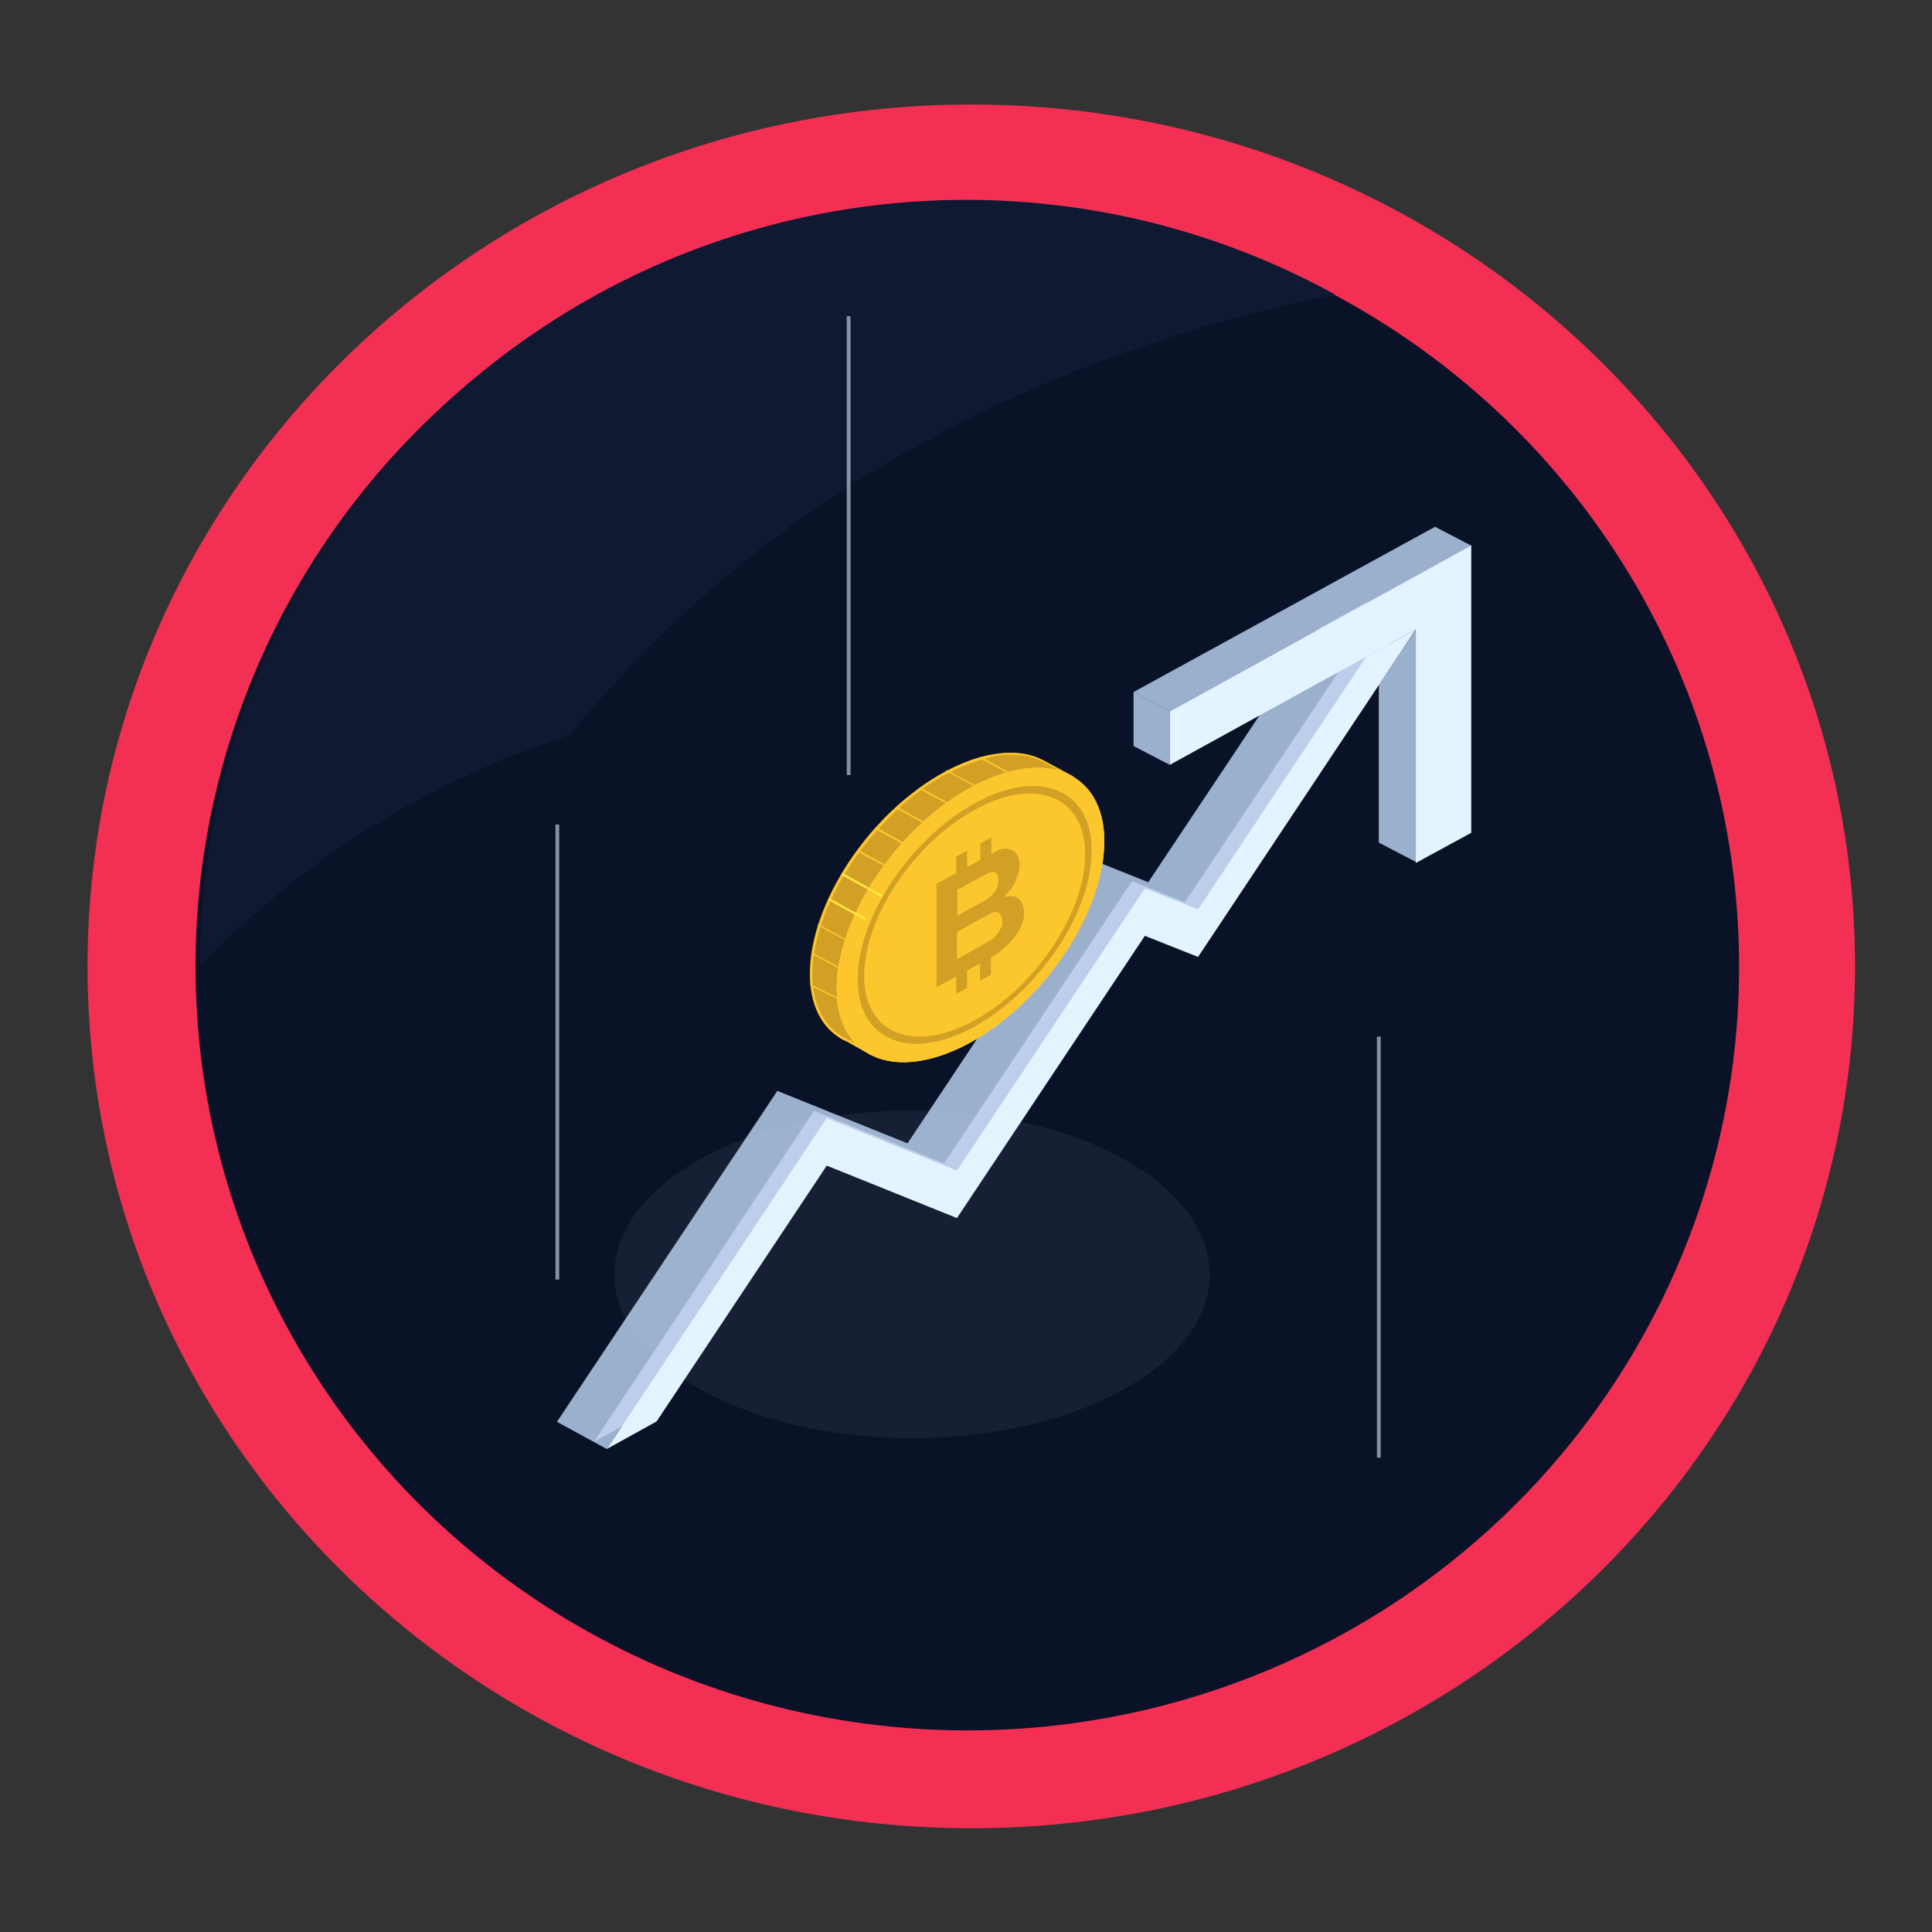 <?xml version="1.0" encoding="utf-8"?>
<!-- Generator: Adobe Illustrator 23.0.3, SVG Export Plug-In . SVG Version: 6.00 Build 0)  -->
<svg version="1.1" id="Ebene_1" xmlns="http://www.w3.org/2000/svg" xmlns:xlink="http://www.w3.org/1999/xlink" x="0px" y="0px"
	 viewBox="0 0 512 512" style="enable-background:new 0 0 512 512;" xml:space="preserve">
<rect x="0" y="0" width="512" height="512" fill="#333333" stroke="none"/>
<style type="text/css">
	.st0{fill:#F42F54;}
	.st1{fill:#0A1227;}
	.st2{display:none;fill:#0A1227;}
	.st3{fill:#0F1932;}
	.st4{display:none;}
	.st5{display:inline;fill:#E3F4FF;}
	.st6{display:inline;}
	.st7{fill:#BDDFF4;}
	.st8{display:inline;fill:#BDDFF4;}
	.st9{display:inline;fill:#D19D18;}
	.st10{display:inline;fill:#E4AF18;}
	.st11{display:inline;fill:#0A1227;}
	.st12{display:none;fill:#E4AF18;}
	.st13{display:none;fill:#E3F4FF;}
	.st14{display:none;fill:#FCC62D;}
	.st15{opacity:6.000000e-02;fill:#E3F4FF;}
	.st16{fill:#E3DFEA;}
	.st17{fill:#E3F4FF;}
	.st18{opacity:0.85;fill:#B5CBEA;}
	.st19{fill:#D1A024;}
	.st20{fill:#FCC62D;}
	.st21{fill:#FFD071;}
	.st22{fill:#D1975D;}
	.st23{fill:#FFE840;}
	.st24{opacity:0.56;fill:#E3F4FF;stroke:#E3F4FF;stroke-miterlimit:10;}
</style>
<g id="Page-1">
	<g>
		<path id="Shape" class="st0" d="M257.4,27.7C128,27.7,23.2,130,23.2,256.1s104.9,228.4,234.2,228.4s234.2-102.3,234.2-228.4
			S386.8,27.7,257.4,27.7z"/>
		
			<ellipse transform="matrix(1.773812e-02 -1 1 1.773812e-02 -4.399 507.902)" class="st1" cx="256.3" cy="256.2" rx="202.4" ry="204.5"/>
		<path class="st2" d="M414.9,283l43.6-25.4c0-5.3-6.4-35.8-2.4-39.1l-7.3-26c-11-33.5-30.5-63.5-56.7-87
			c-11.6-10.6-24.5-19.7-38.2-27.3c-79.6-43.9-178.7-29.4-242.5,35.3s-76.8,164-31.7,243C115.7,419.9,183,459,256,459
			c87.6,0,165.4-56.2,192.8-139.5l-27.5-23c-4.1-3.3,29.5,11.3,29.5,6L414.9,283z"/>
		<path class="st3" d="M353.9,78.1C295.5,89.8,212.1,119.4,151,194.8c-37.2,11.9-70.9,33-98,61.2c0-71.8,37.9-138.3,99.7-174.8
			S291,43.5,353.9,78.1z"/>
	</g>
</g>
<g id="XMLID_396_" class="st4">
	<path id="XMLID_399_" class="st5" d="M145.1,151.1c-4.5,2.2-7.3,7-7.2,12.2c1.4,128.7,36.2,185.9,96.2,227.7
		c0.1,0.1,0.1,0.1,0.2,0.2c13.8,9.5,31.7,9.5,45.4,0c0.1-0.1,0.1-0.1,0.2-0.2c60-41.8,94.8-98.9,96.2-227.7c0.1-5.2-2.8-10-7.2-12.2
		c-14.1-6.9-49.4-20.3-111.9-20.3S159.2,144.2,145.1,151.1z"/>
	<g id="XMLID_403_" class="st6">
		<g id="XMLID_401_">
			<path id="XMLID_402_" class="st7" d="M257,333c-10.7,0-20.7-4.2-27.4-11.5c-1.5-1.6-1.4-4.2,0.2-5.7c1.6-1.5,4.2-1.4,5.7,0.2
				c5.2,5.7,13,8.9,21.5,8.9s16.3-3.2,21.5-8.9c1.5-1.6,4-1.7,5.7-0.2c1.6,1.5,1.7,4.1,0.2,5.7C277.7,328.8,267.7,333,257,333z"/>
		</g>
	</g>
	<path id="XMLID_407_" class="st8" d="M376.1,163.3C374.7,292,339.9,349.2,279.9,391c-0.1,0.1-0.1,0.1-0.2,0.2
		c-3.4,2.4-7.1,4.2-11,5.4c57.7-45.3,91-108.3,92.4-242.8c0-2.4-0.5-4.6-1.4-6.7c3.7,1.5,6.7,2.8,9.1,4
		C373.3,153.3,376.2,158.1,376.1,163.3z"/>
	<g id="XMLID_408_" class="st6">
		<g id="XMLID_409_">
			<ellipse id="XMLID_2610_" class="st0" cx="192.3" cy="246.7" rx="10.1" ry="10.2"/>
			<ellipse id="XMLID_2609_" class="st0" cx="321.7" cy="246.7" rx="10.1" ry="10.2"/>
		</g>
	</g>
	<g id="XMLID_410_" class="st6">
		<path id="XMLID_413_" class="st3" d="M247.1,343.5c-1.7,0-3.1,1.4-3,3.1c0.6,29,6.2,51.7,12.9,51.7c6.8,0,12.3-22.7,12.9-51.7
			c0-1.7-1.3-3.1-3-3.1H247.1z"/>
	</g>
	<g id="XMLID_414_" class="st6">
		<g id="XMLID_415_">
			<g id="XMLID_419_">
				<g id="XMLID_417_">
					<path id="XMLID_418_" class="st3" d="M308.2,318h-31.1c-1.6,0-3.1-0.6-4.2-1.7l-7.5-7.6c-1.1-1.1-1.1-2.9,0-4l4.3-4.3
						c1.1-1.1,2.9-1.1,4,0l5.8,5.8h26.2l22.9-23c2.3-2.3,6-2.3,8.3,0l0,0c2.3,2.3,2.3,6.1,0,8.4l-24.6,24.8
						C311.3,317.4,309.8,318,308.2,318z"/>
				</g>
			</g>
		</g>
		<g id="XMLID_421_">
			<g id="XMLID_424_">
				<g id="XMLID_423_">
					<path id="XMLID_2595_" class="st3" d="M205.8,318h31.1c1.6,0,3.1-0.6,4.2-1.7l7.5-7.6c1.1-1.1,1.1-2.9,0-4l-4.3-4.3
						c-1.1-1.1-2.9-1.1-4,0l-5.8,5.8h-26.2l-22.9-23c-2.3-2.3-6-2.3-8.3,0l0,0c-2.3,2.3-2.3,6.1,0,8.4l24.6,24.8
						C202.7,317.4,204.2,318,205.8,318z"/>
				</g>
			</g>
		</g>
	</g>
	<g id="XMLID_425_" class="st6">
		<path id="XMLID_428_" class="st7" d="M257,288.2c-4.3,0-8.5-0.6-12.1-1.8c-2.1-0.7-3.3-3-2.6-5.1s2.9-3.3,5.1-2.6
			c2.8,0.9,6.1,1.4,9.6,1.4s6.8-0.5,9.6-1.4c2.1-0.7,4.4,0.5,5.1,2.6s-0.5,4.4-2.6,5.1C265.5,287.5,261.3,288.2,257,288.2z"/>
	</g>
	<g id="XMLID_429_" class="st6">
		<g id="XMLID_436_">
			<g id="XMLID_431_">
				<g id="XMLID_432_">
					<path id="XMLID_433_" class="st3" d="M276.7,197.6c-2,0-3.9-0.9-5.1-2.6c-2-2.9-1.4-6.8,1.4-8.9c0.5-0.4,12.9-9.3,28.3-16.5
						c22-10.3,38.9-11.8,50.1-4.4c2.9,1.9,3.7,5.9,1.8,8.8c-1.9,2.9-5.9,3.8-8.8,1.8c-15.2-10.1-52.2,12-64,20.6
						C279.3,197.2,278,197.6,276.7,197.6z"/>
				</g>
				<g id="XMLID_434_">
					<path id="XMLID_435_" class="st3" d="M237.3,197.6c-1.3,0-2.6-0.4-3.7-1.2l0,0c-11.8-8.5-48.8-30.6-64-20.6
						c-2.9,1.9-6.9,1.1-8.8-1.8c-1.9-2.9-1.1-6.9,1.8-8.8c11.2-7.4,28.1-6,50.1,4.4c15.4,7.2,27.7,16.1,28.3,16.5
						c2.8,2.1,3.5,6,1.4,8.9C241.2,196.7,239.3,197.6,237.3,197.6z"/>
				</g>
			</g>
		</g>
		<g id="XMLID_441_">
			<g id="XMLID_442_">
				<path id="XMLID_2572_" class="st3" d="M332.7,203.9c1.2,7.2-8.4,17.3-21.5,22.6s-24.8,3.7-26-3.5s8.4-17.3,21.5-22.6
					C319.8,195.1,331.5,196.7,332.7,203.9z"/>
			</g>
			<g id="XMLID_443_">
				<path id="XMLID_2568_" class="st3" d="M181.3,203.9c-1.2,7.2,8.4,17.3,21.5,22.6s24.8,3.7,26-3.5s-8.4-17.3-21.5-22.6
					C194.2,195.1,182.5,196.7,181.3,203.9z"/>
			</g>
		</g>
	</g>
	<g id="XMLID_445_" class="st6">
		<g id="XMLID_447_">
			<path id="XMLID_450_" class="st7" d="M274.8,275.8c-1.9,0-3.6-1.4-4-3.4l-8.2-51.8c-0.4-2.2,1.1-4.3,3.3-4.6
				c2.2-0.3,4.2,1.1,4.6,3.3l8.2,51.8c0.4,2.2-1.1,4.3-3.3,4.6C275.2,275.8,275,275.8,274.8,275.8z"/>
		</g>
		<g id="XMLID_451_">
			<path id="XMLID_454_" class="st7" d="M239.2,275.8c-0.2,0-0.4,0-0.6-0.1c-2.2-0.4-3.7-2.4-3.3-4.6l8.2-51.8
				c0.4-2.2,2.4-3.7,4.6-3.3c2.2,0.4,3.7,2.4,3.3,4.6l-8.2,51.8C242.8,274.4,241.1,275.8,239.2,275.8z"/>
		</g>
	</g>
	<g id="XMLID_455_" class="st6">
		<g id="XMLID_456_">
			<path id="XMLID_459_" class="st7" d="M315,275.9c-8.2,0-16.4-2.8-23.1-8.1c-1.7-1.4-2-3.9-0.6-5.7c1.4-1.7,3.9-2,5.6-0.6
				c7.8,6.3,18.1,8,27.6,4.8c12.3-4.3,20.3-16.4,19.5-29.4c-0.1-2.2,1.5-4.1,3.8-4.3c2.2-0.1,4.1,1.6,4.3,3.8
				c1,16.7-9.2,32.1-24.9,37.5C323.1,275.2,319,275.9,315,275.9z"/>
		</g>
		<g id="XMLID_460_">
			<path id="XMLID_463_" class="st7" d="M199,275.9c-4.1,0-8.1-0.7-12.1-2c-15.7-5.4-26-20.9-24.9-37.5c0.1-2.2,2-3.9,4.3-3.8
				c2.2,0.1,3.9,2.1,3.8,4.3c-0.8,13.1,7.2,25.1,19.5,29.4c9.4,3.3,19.7,1.5,27.6-4.8c1.7-1.4,4.3-1.1,5.6,0.6
				c1.4,1.7,1.1,4.3-0.6,5.7C215.4,273.1,207.3,275.9,199,275.9z"/>
		</g>
	</g>
</g>
<g id="XMLID_11_" class="st4">
	<path id="XMLID_118_" class="st9" d="M303.9,304.1L303.9,304.1L303.9,304.1z"/>
	<path id="XMLID_117_" class="st9" d="M377,304.1L377,304.1L377,304.1z"/>
	<path id="XMLID_114_" class="st10" d="M303.9,285.6L303.9,285.6L303.9,285.6z"/>
	<path id="XMLID_113_" class="st10" d="M377,285.6L377,285.6L377,285.6z"/>
	<path id="XMLID_105_" class="st11" d="M178.1,310.1c-2.2,0-4.1-2.1-4.1-4.6c0-31.7,30.8-69.2,56.8-69.2c2.2,0,4.1,2.1,4.1,4.6
		s-1.8,4.6-4.1,4.6c-21.4,0-48.7,33.6-48.7,60C182.2,308.1,180.4,310.1,178.1,310.1"/>
</g>
<path class="st12" d="M390.3,252.1v30.7L379,295.7h-62.8l-7.7-12.9v-30.7l19.5-16.7c-0.8-0.8,9.3,0,21.4,1.1
	c16.2,1.5,35.8,3.7,35.8,3.7L390.3,252.1z"/>
<path class="st12" d="M390.3,252.1v30.7L379,295.7h-29.6v-59.2c16.2,1.5,35.8,3.7,35.8,3.7L390.3,252.1z"/>
<path class="st13" d="M357.1,120.7v30.7c0,4.3-3.6,7.7-8.2,7.7s-8.2-3.4-8.2-7.7v-12.1l-84.2,79.4c-1.5,1.5-3.6,2.3-5.7,2.3
	c-2.1,0-4.3-0.8-5.7-2.3l-27-25.2l-59.7,55.9c-1.5,1.5-3.6,2.3-5.7,2.3c-2.1,0-4.3-0.8-5.7-2.3c-3.3-2.9-3.3-7.8,0-10.7l65.4-61.4
	c3.1-3.1,8.3-3.1,11.4,0l27,25.2l78.3-74h-12.9c-4.6,0-8.2-3.4-8.2-7.7c0-4.3,3.6-7.7,8.2-7.7h32.7
	C353.5,113,357.1,116.4,357.1,120.7z"/>
<g class="st4">
	<path class="st10" d="M193,321.2v23c0,0-29.6,14.4-31.2,14.4c-0.7,0-4.9,0.2-9.6,0.3c-6.9,0-14.9,0.2-14.9,0.2l-26-14.9v-23
		c0-4.3,3.6-7.7,8.2-7.7h65.4C189.4,313.5,193,316.9,193,321.2z"/>
	<path class="st10" d="M291.7,313.5v30.7l-12.3,16.3h-51.7l-17.8-16.3v-30.7l14.4-8.1h52.5L291.7,313.5z"/>
	<path class="st10" d="M390.3,313.5v30.7l-9.2,12h-56.7l-15.9-12v-30.7l10.8-9.5h57.2L390.3,313.5z"/>
</g>
<path class="st13" d="M256.5,218.6c-1.5,1.5-3.6,2.3-5.7,2.3v-18.6l78.3-74h-12.9c-4.6,0-8.2-3.4-8.2-7.7c0-4.3,3.6-7.7,8.2-7.7
	h32.7c4.6,0,8.2,3.4,8.2,7.7v30.7c0,4.3-3.6,7.7-8.2,7.7s-8.2-3.4-8.2-7.7v-12.1"/>
<path class="st12" d="M291.7,313.5v30.7l-12.3,16.3h-28.6v-55.1h26L291.7,313.5z"/>
<path class="st12" d="M376.6,304l13.7,9.5v30.7l-9.2,12h-31.7V304H376.6z"/>
<path class="st12" d="M193,321.2v23c0,0-29.6,14.4-31.2,14.4c-0.7,0-4.9,0.2-9.6,0.3v-45.4h32.7C189.4,313.5,193,316.9,193,321.2z"
	/>
<path class="st14" d="M390.3,344.2v23c0,4.3-3.6,7.7-8.2,7.7h-65.4c-4.6,0-8.2-3.4-8.2-7.7v-23H390.3z"/>
<path class="st14" d="M291.7,344.2v23c0,4.3-3.6,7.7-8.2,7.7h-65.4c-4.6,0-8.2-3.4-8.2-7.7v-23H291.7z"/>
<path class="st14" d="M193,344.2v23c0,4.3-3.6,7.7-8.2,7.7h-65.4c-4.6,0-8.2-3.4-8.2-7.7v-23H193z"/>
<path class="st14" d="M250.8,344.2h40.9v23c0,4.3-3.6,7.7-8.2,7.7h-32.7V344.2z"/>
<path class="st14" d="M349.4,344.2h40.9v23c0,4.3-3.6,7.7-8.2,7.7h-32.7L349.4,344.2L349.4,344.2z"/>
<path class="st14" d="M308.6,282.8h81.8v30.7h-81.8L308.6,282.8L308.6,282.8z"/>
<path class="st14" d="M291.7,290.5v23h-81.8v-23c0-4.3,3.6-7.7,8.2-7.7h65.4C288.1,282.8,291.7,286.2,291.7,290.5z"/>
<path class="st14" d="M291.7,290.5v23h-40.9v-30.7h32.7C288.1,282.8,291.7,286.2,291.7,290.5z"/>
<path class="st14" d="M349.4,282.8h40.9v30.7h-40.9V282.8z"/>
<path class="st14" d="M390.3,221.5v30.7h-81.8v-30.7c0-4.3,3.6-7.7,8.2-7.7h65.4C386.7,213.8,390.3,217.2,390.3,221.5z"/>
<path class="st14" d="M390.3,221.5v30.7h-40.9v-38.4h32.7C386.7,213.8,390.3,217.2,390.3,221.5z"/>
<g>
	<ellipse class="st15" cx="241.7" cy="337.7" rx="78.9" ry="43.4"/>
	<g id="person_x5F_4">
		<g>
			<g>
				<polygon class="st16" points="170.6,374.8 157.4,382.1 215.7,294.4 250.2,308.3 300,233.5 314,239.1 358.6,172.2 371.8,165 
					314,251.8 300,246.1 250.2,320.9 215.7,307 				"/>
			</g>
			<g>
				<polygon class="st17" points="174,376.7 160.8,384 219.1,296.3 253.6,310.2 303.4,235.4 317.5,241 362,174.1 375.2,166.8 
					317.5,253.6 303.4,248 253.6,322.8 219.1,308.9 				"/>
			</g>
			<polygon class="st18" points="362.1,159.6 375.2,166.8 362,174.1 317.5,241 303.4,235.4 253.6,310.2 219.1,296.3 160.8,384 
				147.6,376.8 206,289.1 240.5,303 290.3,228.2 304.3,233.8 348.9,166.9 			"/>
		</g>
		<g>
			<polygon class="st17" points="310,188.5 310,202.7 375.2,166.8 375.2,228.7 389.9,220.7 389.9,162.4 389.9,144.6 389.9,144.5 			
				"/>
			<polygon class="st18" points="310,188.5 300.4,183.4 380.3,139.6 389.9,144.6 			"/>
			<polygon class="st18" points="310,202.7 300.4,197.7 300.4,183.4 310,188.5 			"/>
			<polygon class="st18" points="375.2,228.4 365.4,223.3 365.4,181.4 375.2,166.9 			"/>
		</g>
		<g>
			<path class="st19" d="M283,207.7l1.4-2l-7.4-4c-0.1-0.1-0.3-0.2-0.4-0.2l0,0l0,0c-6.5-3.4-16-2.6-26.5,3.2
				c-19.6,10.8-35.5,34.6-35.5,53.3c0,7.8,2.8,13.5,7.5,16.7l0,0l0,0c0.7,0.5,1.4,0.9,2.2,1.2l6.4,3.6l1.4-1.9
				c5.3,0,11.4-1.6,17.9-5.2c19.6-10.8,35.5-34.6,35.5-53.3C285.7,214.5,284.7,210.7,283,207.7z"/>
			<g>
				<path class="st20" d="M267.9,200c3.2,0,6.1,0.6,8.5,1.9l0,0c0.1,0.1,0.3,0.1,0.4,0.2l6.8,3.7l-1.1,1.5l-0.2,0.3l0.2,0.3
					c1.7,3,2.5,6.7,2.5,11.1c0,18.5-15.8,42.2-35.2,52.8c-6.1,3.4-12.2,5.2-17.4,5.2c-0.1,0-0.1,0-0.2,0l-0.3,0l-0.2,0.2l-1.1,1.5
					l-6-3.3l0,0l0,0c-0.7-0.3-1.5-0.7-2.1-1.2l0,0c-3.9-2.7-6.4-7.1-7-12.8c0-0.2,0-0.4-0.1-0.6c-0.1-0.9-0.1-1.8-0.1-2.7
					c0-1.6,0.1-3.2,0.4-4.9c0-0.2,0.1-0.4,0.1-0.6c0.3-2.2,0.9-4.6,1.6-6.9c0.1-0.2,0.1-0.3,0.2-0.5c0.7-2.1,1.5-4.3,2.5-6.4
					c0.1-0.2,0.1-0.3,0.2-0.5c0.9-2,2-4.1,3.2-6.1c0.1-0.2,0.2-0.3,0.3-0.5c1.2-1.9,2.5-3.9,3.8-5.7c0.1-0.1,0.2-0.3,0.3-0.4
					c1.4-1.9,2.9-3.7,4.4-5.4c0.1-0.1,0.2-0.3,0.4-0.4c1.6-1.8,3.3-3.5,5-5.1c0.1-0.1,0.3-0.3,0.4-0.4c1.8-1.7,3.8-3.3,5.7-4.7
					c0.2-0.1,0.3-0.2,0.5-0.4c2-1.5,4.1-2.8,6.2-3.9c0.1-0.1,0.3-0.1,0.4-0.2c0.2-0.1,0.4-0.2,0.6-0.3c2.7-1.4,5.4-2.5,8-3.3h0
					l0.1,0c0.2-0.1,0.5-0.1,0.7-0.2C262.9,200.4,265.5,200,267.9,200L267.9,200z M267.9,199.5c-2.4,0-5,0.4-7.8,1.1
					c-0.2,0.1-0.5,0.1-0.8,0.2h0c-2.6,0.8-5.4,1.9-8.2,3.4c-0.2,0.1-0.4,0.2-0.6,0.3c-0.1,0.1-0.3,0.1-0.4,0.2
					c-2.1,1.2-4.2,2.5-6.3,4c-0.2,0.1-0.3,0.2-0.5,0.4c-2,1.5-3.9,3-5.8,4.7c-0.1,0.1-0.3,0.3-0.4,0.4c-1.8,1.6-3.4,3.3-5,5.1
					c-0.1,0.1-0.3,0.3-0.4,0.4c-1.6,1.8-3,3.6-4.4,5.5c-0.1,0.1-0.2,0.3-0.3,0.4c-1.4,1.9-2.7,3.8-3.8,5.8c-0.1,0.2-0.2,0.3-0.3,0.5
					c-1.2,2-2.3,4.1-3.2,6.1c-0.1,0.2-0.2,0.3-0.2,0.5c-1,2.2-1.8,4.3-2.5,6.5c-0.1,0.2-0.1,0.4-0.2,0.5c-0.7,2.4-1.3,4.7-1.6,7
					c0,0.2-0.1,0.4-0.1,0.6c-0.2,1.7-0.4,3.4-0.4,5c0,1,0,1.9,0.1,2.8c0,0.2,0,0.4,0.1,0.7c0.7,6.1,3.3,10.6,7.3,13.2l0,0
					c0.7,0.5,1.4,0.9,2.2,1.2l6.4,3.6l1.4-1.9c0.1,0,0.1,0,0.2,0c5.2,0,11.3-1.7,17.7-5.2c19.6-10.8,35.5-34.6,35.5-53.3
					c0-4.5-0.9-8.3-2.6-11.3l1.4-2l-7.4-4c-0.1-0.1-0.3-0.2-0.4-0.2l0,0C274.2,200.2,271.2,199.5,267.9,199.5L267.9,199.5z"/>
			</g>
			
				<ellipse transform="matrix(0.637 -0.77 0.77 0.637 -93.504 286.208)" class="st21" cx="257.4" cy="242.5" rx="45.8" ry="26.2"/>
			
				<ellipse transform="matrix(0.637 -0.77 0.77 0.637 -93.504 286.208)" class="st20" cx="257.4" cy="242.5" rx="45.8" ry="26.2"/>
			<g>
				<path class="st19" d="M258.3,272c-8.3,4.6-16.1,5.8-21.9,3.4c-5.9-2.4-9.1-8-9.1-15.9c0-7.9,3.2-17.1,9.1-25.9
					c5.9-8.8,13.6-16.1,21.9-20.7c8.3-4.6,16.1-5.8,21.9-3.4c5.9,2.4,9.1,8,9.1,15.9c0,7.9-3.2,17.1-9.1,25.9
					C274.3,260.1,266.6,267.4,258.3,272z M258.3,214.6c-16.2,8.9-29.3,28.6-29.3,44c0,15.4,13.1,20.7,29.3,11.8
					c16.2-8.9,29.3-28.6,29.3-44S274.4,205.7,258.3,214.6z"/>
			</g>
			<g>
				<path class="st22" d="M262.6,237.5v4.5c-0.1,0-0.2,0.1-0.3,0.2l-2.6,1.4v-4.2l1.5-0.8C261.7,238.3,262.2,237.9,262.6,237.5z"/>
				<path class="st19" d="M262,249.5c0.2-0.1,0.4-0.2,0.6-0.4v9.2l-2.9,1.6v-9.1L262,249.5z"/>
				<path class="st19" d="M269.9,238.1c-1-0.7-2.3-0.8-3.9-0.3c1.3-1.3,2.4-2.7,3.1-4.3c0.7-1.6,1.1-3,1.1-4.3
					c0-0.8-0.2-1.6-0.5-2.3c-0.3-0.7-0.7-1.2-1.3-1.5c-0.6-0.3-1.3-0.5-2.1-0.5c-0.8,0-1.7,0.3-2.7,0.9l-0.9,0.5v-4.4l-2.9,1.6v4.4
					l-3.5,1.9v-4.4l-2.9,1.6v4.4l-5.2,2.8v27.4l5.2-2.8v4.6l2.9-1.6v-4.6l5.8-3.2c0.2-0.1,0.4-0.2,0.6-0.3c1.1-0.6,2.1-1.3,3-2.1
					c1.1-0.9,2.1-1.9,3-3c0.9-1.1,1.5-2.2,2-3.3c0.5-1.1,0.7-2.3,0.7-3.4C271.3,240,270.8,238.8,269.9,238.1z M263.7,231.2
					c0.6,0.3,0.9,1,0.9,2c0,1.1-0.3,2.1-1,3.1c-0.3,0.4-0.6,0.8-1,1.2c-0.4,0.4-0.9,0.8-1.4,1.1l-5,2.7l0,0l-2.5,1.4v-6.9l7.7-4.2
					c0.4-0.2,0.8-0.4,1.2-0.4C263,231,263.4,231,263.7,231.2z M265.4,245.5c-0.2,0.5-0.4,1.1-0.8,1.6c-0.3,0.5-0.7,1-1.2,1.4
					c-0.3,0.3-0.6,0.5-0.9,0.7c-0.2,0.1-0.4,0.3-0.6,0.4l-8.3,4.6v-7.2l2.5-1.4l0,0l6.1-3.4c0.1-0.1,0.2-0.1,0.3-0.2
					c0.4-0.2,0.7-0.3,1-0.3c0.4,0,0.8,0,1.1,0.2c0.3,0.2,0.5,0.4,0.7,0.8c0.2,0.4,0.3,0.8,0.3,1.3
					C265.7,244.4,265.6,244.9,265.4,245.5z"/>
			</g>
			<g>
				<path class="st20" d="M258.3,208l-0.2,0.3l-7.5-4c0.1-0.1,0.3-0.1,0.4-0.2L258.3,208z"/>
			</g>
			<g>
				<path class="st20" d="M250.9,212.5l-0.2,0.4l-7.3-3.9c0.1-0.1,0.3-0.2,0.4-0.3L250.9,212.5z"/>
			</g>
			<g>
				<path class="st20" d="M244.7,217.7l-0.2,0.4l-7.2-4c0.1-0.1,0.2-0.2,0.4-0.3L244.7,217.7z"/>
			</g>
			<g>
				<path class="st20" d="M239.3,223.2l-0.3,0.4l-7.2-4c0.1-0.1,0.2-0.3,0.4-0.4L239.3,223.2z"/>
			</g>
			<g>
				<path class="st20" d="M234.6,229.1l-0.2,0.4l-7.3-3.9c0.1-0.1,0.2-0.2,0.3-0.4L234.6,229.1z"/>
			</g>
			<g>
				<path class="st23" d="M234,237.3l-0.3,0.5l-10.8-6c0.1-0.2,0.2-0.3,0.3-0.5L234,237.3z"/>
			</g>
			<g>
				<path class="st23" d="M229.6,243.4l-0.3,0.5l-9.8-5.4c0.1-0.2,0.2-0.3,0.2-0.5L229.6,243.4z"/>
			</g>
			<g>
				<path class="st20" d="M224.1,248.9l-0.2,0.3l-7.2-4c0-0.1,0.1-0.2,0.1-0.4L224.1,248.9z"/>
			</g>
			<g>
				<path class="st20" d="M222.4,256.3l-0.2,0.3l-7.1-3.8c0-0.1,0-0.3,0.1-0.4L222.4,256.3z"/>
			</g>
			<g>
				<path class="st20" d="M222,264.4l-0.2,0.3l-7-3.5c0-0.1,0-0.3,0-0.4L222,264.4z"/>
			</g>
			<g>
				<path class="st20" d="M267,204.4l-0.2,0.4l-7.4-4c0.2-0.1,0.4-0.1,0.6-0.2L267,204.4z"/>
			</g>
		</g>
	</g>
</g>
<path class="st24" d="M224.9,205.4V83.8"/>
<path class="st24" d="M365.4,386.3V274.7"/>
<path class="st24" d="M147.7,339.1V218.5"/>
</svg>
